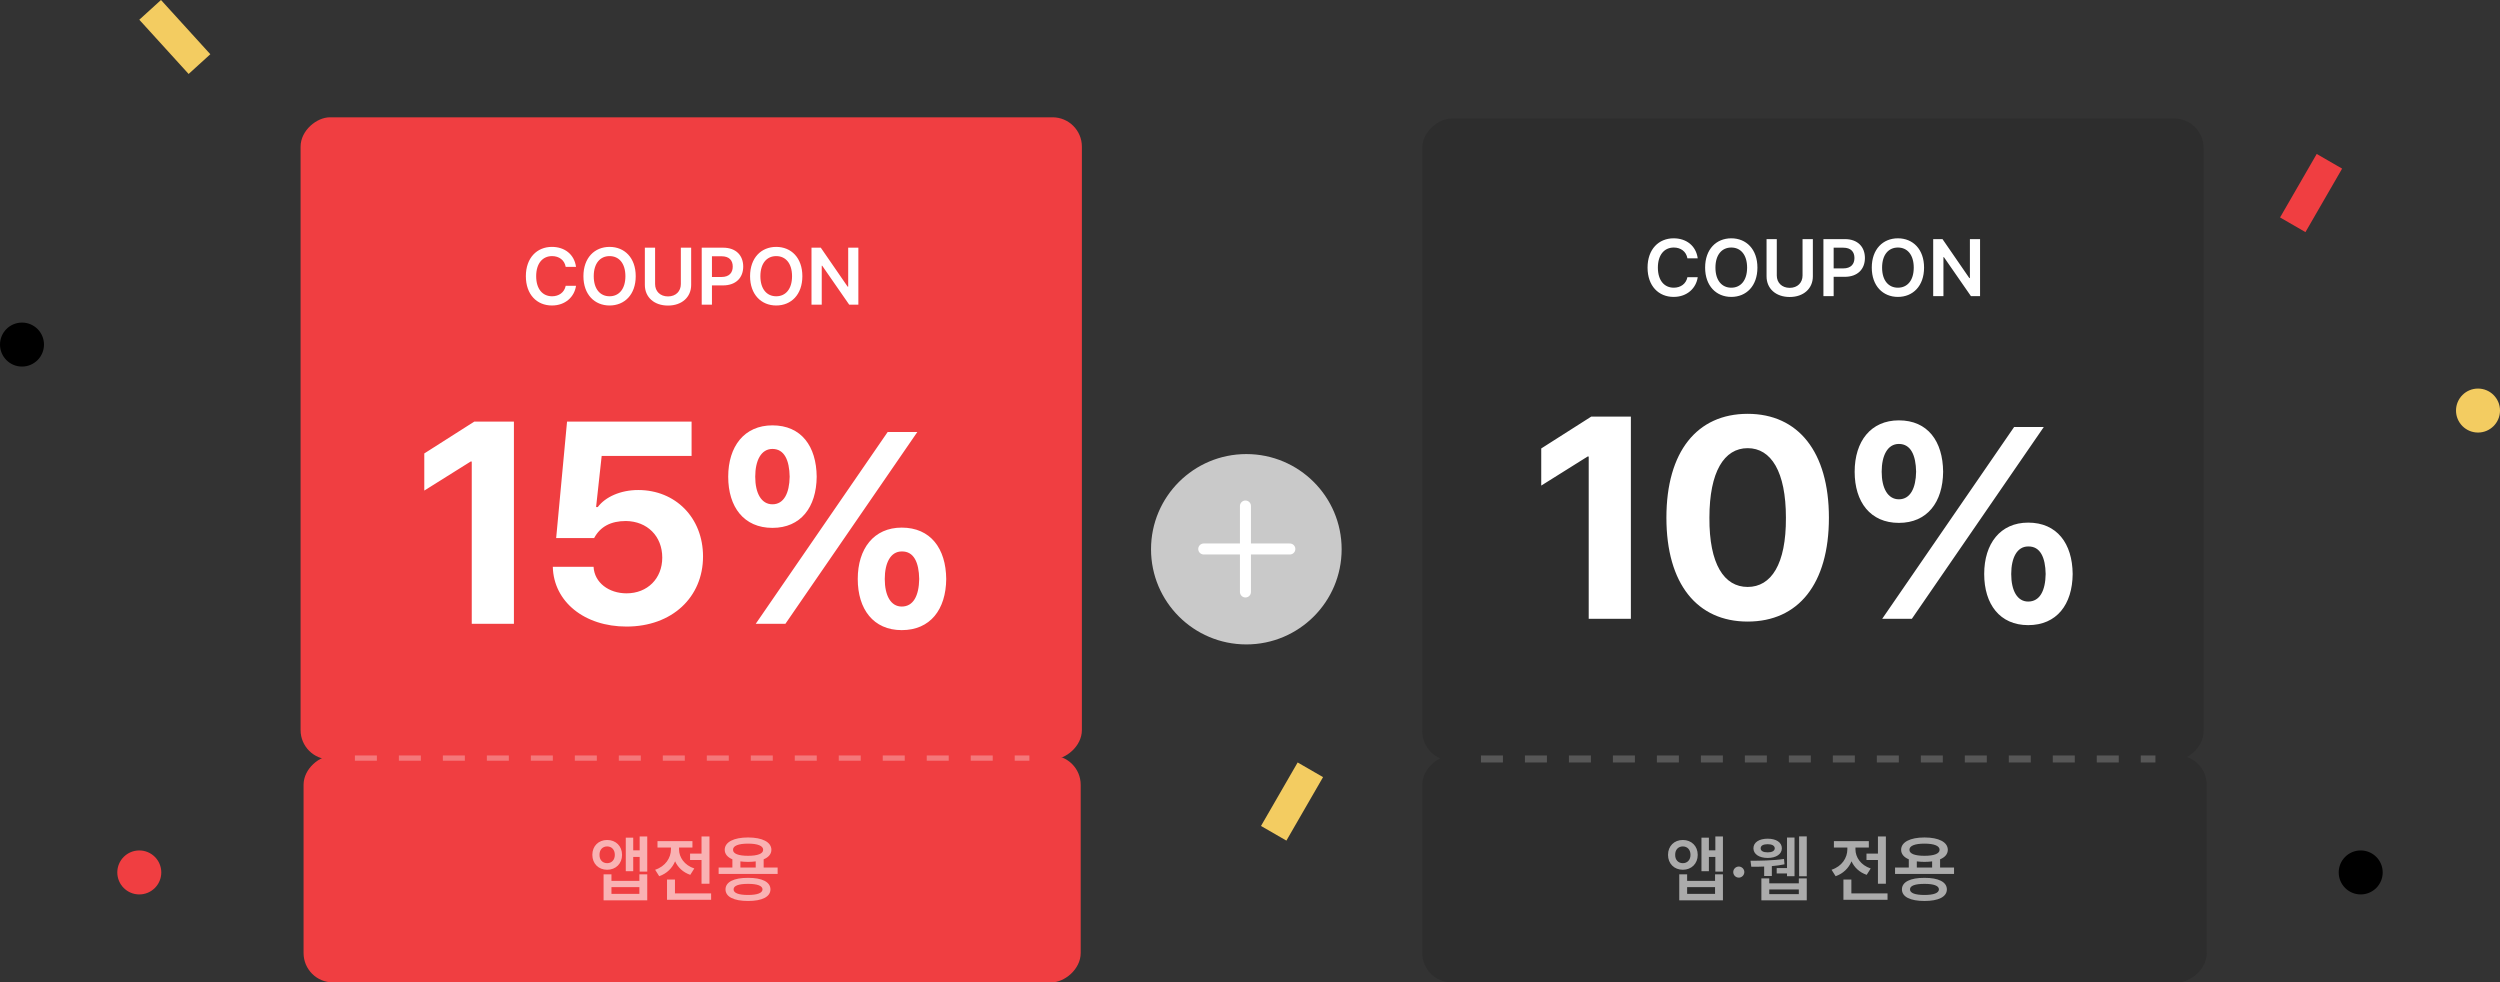 <svg width="341" height="134" viewBox="0 0 341 134" fill="none" xmlns="http://www.w3.org/2000/svg">
<rect x="0" y="0" width="341" height="134" fill="#333333" stroke="none"/>
<g clip-path="url(#clip0_8770_20003)">
<rect x="300.569" y="16.165" width="87.585" height="106.569" rx="4" transform="rotate(90 300.569 16.165)" fill="#2D2D2D"/>
<path d="M230.162 35.235C230.001 34.3 229.249 33.763 228.304 33.763C227.025 33.763 226.134 34.741 226.134 36.502C226.134 38.286 227.036 39.242 228.304 39.242C229.228 39.242 229.979 38.726 230.162 37.813L231.569 37.813C231.354 39.306 230.13 40.498 228.282 40.498C226.23 40.498 224.727 39.005 224.727 36.502C224.727 33.989 226.252 32.506 228.282 32.506C230.001 32.506 231.333 33.505 231.569 35.235L230.162 35.235ZM239.712 36.502C239.712 39.016 238.187 40.498 236.146 40.498C234.104 40.498 232.579 39.005 232.579 36.502C232.579 33.989 234.104 32.506 236.146 32.506C238.187 32.506 239.712 33.989 239.712 36.502ZM238.305 36.502C238.305 34.73 237.413 33.763 236.146 33.763C234.878 33.763 233.986 34.73 233.986 36.502C233.986 38.275 234.878 39.242 236.146 39.242C237.413 39.242 238.305 38.275 238.305 36.502ZM245.867 32.614L247.274 32.614L247.274 37.695C247.274 39.36 246.007 40.509 244.116 40.509C242.215 40.509 240.958 39.36 240.958 37.695L240.958 32.614L242.354 32.614L242.354 37.577C242.354 38.554 243.042 39.263 244.116 39.263C245.19 39.263 245.867 38.554 245.867 37.577L245.867 32.614ZM248.714 40.391L248.714 32.614L251.636 32.614C253.419 32.614 254.375 33.699 254.375 35.192C254.375 36.685 253.408 37.759 251.614 37.759L250.11 37.759L250.11 40.391L248.714 40.391ZM250.11 36.61L251.421 36.61C252.474 36.61 252.946 36.019 252.946 35.192C252.946 34.354 252.474 33.785 251.421 33.785L250.11 33.785L250.11 36.61ZM262.442 36.502C262.442 39.016 260.917 40.498 258.876 40.498C256.835 40.498 255.31 39.005 255.31 36.502C255.31 33.989 256.835 32.506 258.876 32.506C260.917 32.506 262.442 33.989 262.442 36.502ZM261.035 36.502C261.035 34.73 260.144 33.763 258.876 33.763C257.608 33.763 256.717 34.73 256.717 36.502C256.717 38.275 257.608 39.242 258.876 39.242C260.144 39.242 261.035 38.275 261.035 36.502ZM270.08 32.614L270.08 40.391L268.834 40.391L265.149 35.074L265.085 35.074L265.085 40.391L263.688 40.391L263.688 32.614L264.956 32.614L268.619 37.931L268.694 37.931L268.694 32.614L270.08 32.614Z" fill="white"/>
<path d="M222.451 56.827L222.451 84.401L216.7 84.401L216.7 62.273L216.547 62.273L210.225 66.234L210.225 61.169L217.043 56.827L222.451 56.827ZM238.381 84.782C231.488 84.782 227.298 79.64 227.298 70.614C227.298 61.587 231.488 56.446 238.381 56.446C245.275 56.446 249.464 61.626 249.464 70.614C249.464 79.678 245.275 84.782 238.381 84.782ZM238.381 80.059C241.581 80.059 243.637 76.974 243.599 70.614C243.599 64.33 241.581 61.13 238.381 61.13C235.182 61.13 233.164 64.33 233.164 70.614C233.125 76.974 235.182 80.059 238.381 80.059ZM259.009 71.321C255.107 71.321 252.975 68.466 252.975 64.347C252.975 60.192 255.179 57.337 259.009 57.337C262.948 57.337 265.007 60.192 265.043 64.347C265.007 68.502 262.875 71.321 259.009 71.321ZM259.009 68.105C260.563 68.105 261.322 66.587 261.358 64.347C261.322 62.107 260.635 60.553 259.009 60.553C257.455 60.553 256.661 62.143 256.661 64.347C256.661 66.587 257.492 68.105 259.009 68.105ZM276.642 85.268C272.776 85.268 270.644 82.414 270.644 78.294C270.644 74.139 272.848 71.285 276.642 71.285C280.58 71.285 282.676 74.139 282.712 78.294C282.676 82.45 280.544 85.268 276.642 85.268ZM276.642 82.052C278.232 82.052 278.991 80.571 279.027 78.294C278.991 76.054 278.304 74.501 276.642 74.537C275.124 74.537 274.33 76.09 274.33 78.294C274.33 80.571 275.161 82.052 276.642 82.052ZM256.733 84.401L274.727 58.241L278.774 58.241L260.78 84.401L256.733 84.401Z" fill="white"/>
</g>
<g clip-path="url(#clip1_8770_20003)">
<rect x="301" y="103.043" width="30.957" height="107" rx="4" transform="rotate(90 301 103.043)" fill="#2D2D2D"/>
<line x1="202" y1="103.5" x2="294" y2="103.5" stroke="white" stroke-opacity="0.2" stroke-dasharray="3 3"/>
<path d="M229.539 114.573C230.721 114.573 231.57 115.403 231.57 116.604C231.57 117.795 230.721 118.635 229.539 118.635C228.357 118.635 227.518 117.795 227.518 116.604C227.518 115.403 228.357 114.573 229.539 114.573ZM229.539 115.452C228.924 115.452 228.484 115.891 228.494 116.604C228.484 117.297 228.924 117.737 229.539 117.737C230.145 117.737 230.584 117.297 230.584 116.604C230.584 115.891 230.145 115.452 229.539 115.452ZM235.008 114.094L235.008 118.889L233.973 118.889L233.973 116.887L233.094 116.887L233.094 118.831L232.078 118.831L232.078 114.26L233.094 114.26L233.094 115.989L233.973 115.989L233.973 114.094L235.008 114.094ZM230.125 119.26L230.125 120.149L233.934 120.149L233.934 119.26L235.008 119.26L235.008 122.805L229.051 122.805L229.051 119.26L230.125 119.26ZM230.125 121.926L233.934 121.926L233.934 121.008L230.125 121.008L230.125 121.926ZM237.176 119.709C236.756 119.709 236.414 119.368 236.414 118.948C236.414 118.538 236.756 118.196 237.176 118.196C237.576 118.196 237.928 118.538 237.928 118.948C237.928 119.368 237.576 119.709 237.176 119.709ZM246.443 114.084L246.443 119.524L245.398 119.524L245.398 114.084L246.443 114.084ZM244.773 114.241L244.773 119.514L243.748 119.514L243.748 119.143L242.342 119.143L242.342 118.401L243.748 118.401L243.748 114.241L244.773 114.241ZM238.768 117.405C239.949 117.405 241.893 117.385 243.338 117.161L243.406 117.893C242.864 118.01 242.273 118.088 241.678 118.137L241.678 119.485L240.633 119.485L240.633 118.196C239.979 118.23 239.368 118.23 238.875 118.225L238.768 117.405ZM241.326 119.817L241.326 120.491L245.359 120.491L245.359 119.817L246.443 119.817L246.443 122.805L240.252 122.805L240.252 119.817L241.326 119.817ZM241.326 121.956L245.359 121.956L245.359 121.321L241.326 121.321L241.326 121.956ZM241.111 114.397C242.264 114.397 243.045 114.895 243.045 115.706C243.045 116.506 242.264 117.024 241.111 117.024C239.949 117.024 239.168 116.506 239.168 115.706C239.168 114.895 239.949 114.397 241.111 114.397ZM241.111 115.149C240.516 115.149 240.154 115.344 240.154 115.706C240.154 116.077 240.516 116.262 241.111 116.262C241.688 116.262 242.068 116.077 242.078 115.706C242.068 115.344 241.688 115.149 241.111 115.149ZM257.234 114.094L257.234 120.54L256.15 120.54L256.15 117.307L254.588 117.307L254.588 116.428L256.15 116.428L256.15 114.094L257.234 114.094ZM257.459 121.858L257.459 122.737L251.443 122.737L251.443 119.973L252.527 119.973L252.527 121.858L257.459 121.858ZM253.084 115.852C253.084 116.917 253.797 118.01 255.164 118.459L254.617 119.329C253.631 118.992 252.933 118.323 252.547 117.483C252.156 118.416 251.419 119.153 250.379 119.514L249.822 118.635C251.229 118.176 251.98 117.014 251.98 115.842L251.98 115.608L250.145 115.608L250.145 114.729L254.91 114.729L254.91 115.608L253.084 115.608L253.084 115.852ZM266.531 118.333L266.531 119.202L258.484 119.202L258.484 118.333L260.359 118.333L260.359 117.209C259.695 116.931 259.314 116.487 259.314 115.911C259.314 114.856 260.555 114.231 262.498 114.231C264.441 114.231 265.672 114.856 265.682 115.911C265.677 116.492 265.296 116.936 264.627 117.209L264.627 118.333L266.531 118.333ZM262.498 119.739C264.402 119.729 265.545 120.295 265.555 121.311C265.545 122.336 264.402 122.893 262.498 122.893C260.574 122.893 259.422 122.336 259.422 121.311C259.422 120.295 260.574 119.729 262.498 119.739ZM262.498 120.559C261.209 120.559 260.516 120.813 260.525 121.311C260.516 121.809 261.209 122.073 262.498 122.073C263.758 122.073 264.461 121.809 264.471 121.311C264.461 120.813 263.758 120.559 262.498 120.559ZM262.498 115.071C261.189 115.071 260.438 115.364 260.447 115.911C260.438 116.448 261.189 116.731 262.498 116.731C263.797 116.731 264.559 116.448 264.559 115.911C264.559 115.364 263.797 115.071 262.498 115.071ZM261.453 118.333L263.543 118.333L263.543 117.493C263.226 117.537 262.874 117.561 262.498 117.561C262.122 117.561 261.771 117.537 261.453 117.493L261.453 118.333Z" fill="white" fill-opacity="0.6"/>
</g>
<g clip-path="url(#clip2_8770_20003)">
<rect x="147.569" y="16" width="87.585" height="106.569" rx="4" transform="rotate(90 147.569 16)" fill="#F03E41"/>
<path d="M77.162 36.405C77.001 35.47 76.249 34.933 75.304 34.933C74.025 34.933 73.134 35.911 73.134 37.672C73.134 39.456 74.036 40.412 75.304 40.412C76.228 40.412 76.98 39.896 77.162 38.983L78.569 38.983C78.355 40.476 77.13 41.669 75.282 41.669C73.231 41.669 71.727 40.175 71.727 37.672C71.727 35.159 73.252 33.676 75.282 33.676C77.001 33.676 78.333 34.675 78.569 36.405L77.162 36.405ZM86.712 37.672C86.712 40.186 85.186 41.669 83.145 41.669C81.105 41.669 79.579 40.175 79.579 37.672C79.579 35.159 81.105 33.676 83.145 33.676C85.186 33.676 86.712 35.159 86.712 37.672ZM85.305 37.672C85.305 35.9 84.413 34.933 83.145 34.933C81.878 34.933 80.986 35.9 80.986 37.672C80.986 39.445 81.878 40.412 83.145 40.412C84.413 40.412 85.305 39.445 85.305 37.672ZM92.867 33.784L94.274 33.784L94.274 38.865C94.274 40.53 93.007 41.679 91.116 41.679C89.215 41.679 87.958 40.53 87.958 38.865L87.958 33.784L89.355 33.784L89.355 38.747C89.355 39.724 90.042 40.433 91.116 40.433C92.19 40.433 92.867 39.724 92.867 38.747L92.867 33.784ZM95.714 41.561L95.714 33.784L98.636 33.784C100.419 33.784 101.375 34.869 101.375 36.362C101.375 37.855 100.408 38.929 98.614 38.929L97.11 38.929L97.11 41.561L95.714 41.561ZM97.11 37.78L98.421 37.78C99.474 37.78 99.946 37.189 99.946 36.362C99.946 35.524 99.474 34.955 98.421 34.955L97.11 34.955L97.11 37.78ZM109.442 37.672C109.442 40.186 107.917 41.669 105.876 41.669C103.835 41.669 102.31 40.175 102.31 37.672C102.31 35.159 103.835 33.676 105.876 33.676C107.917 33.676 109.442 35.159 109.442 37.672ZM108.035 37.672C108.035 35.9 107.144 34.933 105.876 34.933C104.608 34.933 103.717 35.9 103.717 37.672C103.717 39.445 104.608 40.412 105.876 40.412C107.144 40.412 108.035 39.445 108.035 37.672ZM117.08 33.784L117.08 41.561L115.834 41.561L112.149 36.244L112.085 36.244L112.085 41.561L110.688 41.561L110.688 33.784L111.956 33.784L115.619 39.101L115.694 39.101L115.694 33.784L117.08 33.784Z" fill="white"/>
<path d="M70.098 57.508L70.098 85.082L64.347 85.082L64.347 62.954L64.195 62.954L57.873 66.915L57.873 61.85L64.69 57.508L70.098 57.508ZM85.457 85.463C79.707 85.463 75.517 82.073 75.403 77.312L80.963 77.312C81.078 79.483 83.058 80.931 85.457 80.931C88.314 80.931 90.332 78.912 90.332 76.056C90.332 73.123 88.276 71.105 85.381 71.066C83.325 71.066 81.877 71.828 81.04 73.39L75.86 73.39L77.345 57.508L94.332 57.508L94.332 62.192L82.068 62.192L81.306 69.162L81.535 69.162C82.563 67.791 84.62 66.839 87.057 66.839C92.123 66.839 95.893 70.609 95.893 75.903C95.893 81.464 91.665 85.463 85.457 85.463ZM105.362 72.002C101.459 72.002 99.328 69.147 99.328 65.028C99.328 60.873 101.532 58.019 105.362 58.019C109.3 58.019 111.36 60.873 111.396 65.028C111.36 69.184 109.228 72.002 105.362 72.002ZM105.362 68.786C106.915 68.786 107.674 67.269 107.71 65.028C107.674 62.788 106.988 61.234 105.362 61.234C103.808 61.234 103.013 62.824 103.013 65.028C103.013 67.269 103.844 68.786 105.362 68.786ZM122.995 85.949C119.128 85.949 116.997 83.095 116.997 78.976C116.997 74.82 119.201 71.966 122.995 71.966C126.933 71.966 129.029 74.82 129.065 78.976C129.029 83.131 126.897 85.949 122.995 85.949ZM122.995 82.733C124.584 82.733 125.343 81.252 125.379 78.976C125.343 76.735 124.657 75.182 122.995 75.218C121.477 75.218 120.682 76.772 120.682 78.976C120.682 81.252 121.513 82.733 122.995 82.733ZM103.085 85.082L121.08 58.922L125.126 58.922L107.132 85.082L103.085 85.082Z" fill="white"/>
</g>
<g clip-path="url(#clip3_8770_20003)">
<rect x="147.407" y="103.043" width="30.957" height="106" rx="4" transform="rotate(90 147.407 103.043)" fill="#F03E41"/>
<line x1="48.407" y1="103.261" x2="140.407" y2="103.261" stroke="white" stroke-opacity="0.3" stroke-dasharray="3 3"/>
<path d="M82.817 114.573C83.998 114.573 84.848 115.403 84.848 116.604C84.848 117.795 83.998 118.635 82.817 118.635C81.635 118.635 80.795 117.795 80.795 116.604C80.795 115.403 81.635 114.573 82.817 114.573ZM82.817 115.452C82.201 115.452 81.762 115.891 81.772 116.604C81.762 117.297 82.201 117.737 82.817 117.737C83.422 117.737 83.862 117.297 83.862 116.604C83.862 115.891 83.422 115.452 82.817 115.452ZM88.285 114.094L88.285 118.889L87.25 118.889L87.25 116.887L86.371 116.887L86.371 118.831L85.356 118.831L85.356 114.26L86.371 114.26L86.371 115.989L87.25 115.989L87.25 114.094L88.285 114.094ZM83.403 119.26L83.403 120.149L87.211 120.149L87.211 119.26L88.285 119.26L88.285 122.805L82.328 122.805L82.328 119.26L83.403 119.26ZM83.403 121.926L87.211 121.926L87.211 121.008L83.403 121.008L83.403 121.926ZM96.772 114.094L96.772 120.54L95.688 120.54L95.688 117.307L94.125 117.307L94.125 116.428L95.688 116.428L95.688 114.094L96.772 114.094ZM96.996 121.858L96.996 122.737L90.981 122.737L90.981 119.973L92.065 119.973L92.065 121.858L96.996 121.858ZM92.621 115.852C92.621 116.917 93.334 118.01 94.701 118.459L94.154 119.329C93.168 118.992 92.47 118.323 92.084 117.483C91.694 118.416 90.956 119.153 89.916 119.514L89.36 118.635C90.766 118.176 91.518 117.014 91.518 115.842L91.518 115.608L89.682 115.608L89.682 114.729L94.448 114.729L94.448 115.608L92.621 115.608L92.621 115.852ZM106.069 118.333L106.069 119.202L98.022 119.202L98.022 118.333L99.897 118.333L99.897 117.209C99.233 116.931 98.852 116.487 98.852 115.911C98.852 114.856 100.092 114.231 102.035 114.231C103.979 114.231 105.209 114.856 105.219 115.911C105.214 116.492 104.833 116.936 104.164 117.209L104.164 118.333L106.069 118.333ZM102.035 119.739C103.94 119.729 105.082 120.295 105.092 121.311C105.082 122.336 103.94 122.893 102.035 122.893C100.112 122.893 98.959 122.336 98.959 121.311C98.959 120.295 100.112 119.729 102.035 119.739ZM102.035 120.559C100.746 120.559 100.053 120.813 100.063 121.311C100.053 121.809 100.746 122.073 102.035 122.073C103.295 122.073 103.998 121.809 104.008 121.311C103.998 120.813 103.295 120.559 102.035 120.559ZM102.035 115.071C100.727 115.071 99.975 115.364 99.985 115.911C99.975 116.448 100.727 116.731 102.035 116.731C103.334 116.731 104.096 116.448 104.096 115.911C104.096 115.364 103.334 115.071 102.035 115.071ZM100.99 118.333L103.08 118.333L103.08 117.493C102.763 117.537 102.411 117.561 102.035 117.561C101.659 117.561 101.308 117.537 100.99 117.493L100.99 118.333Z" fill="white" fill-opacity="0.6"/>
</g>
<ellipse cx="170" cy="74.917" rx="13" ry="12.982" fill="#C9C9C9"/>
<path d="M169.879 69.018L169.879 80.746" stroke="white" stroke-width="1.5" stroke-linecap="round"/>
<path d="M175.935 74.882L164.19 74.882" stroke="white" stroke-width="1.5" stroke-linecap="round"/>
<circle cx="338" cy="56" r="3" fill="#F3CC61"/>
<circle cx="19" cy="119" r="3" fill="#F03E41"/>
<circle cx="3" cy="47" r="3" fill="black"/>
<circle cx="322" cy="119" r="3" fill="black"/>
<rect x="316" y="21" width="4" height="10" transform="rotate(30 316 21)" fill="#F03E41"/>
<rect x="177" y="104" width="4" height="10" transform="rotate(30 177 104)" fill="#F3CC61"/>
<rect x="19" y="2.691" width="4" height="10" transform="rotate(-42.289 19 2.691)" fill="#F3CC61"/>
<defs>
<clipPath id="clip0_8770_20003">
<rect x="300.569" y="16.165" width="87.585" height="106.569" rx="4" transform="rotate(90 300.569 16.165)" fill="white"/>
</clipPath>
<clipPath id="clip1_8770_20003">
<rect x="301" y="103.043" width="30.957" height="107" rx="4" transform="rotate(90 301 103.043)" fill="white"/>
</clipPath>
<clipPath id="clip2_8770_20003">
<rect x="147.569" y="16" width="87.585" height="106.569" rx="4" transform="rotate(90 147.569 16)" fill="white"/>
</clipPath>
<clipPath id="clip3_8770_20003">
<rect x="147.407" y="103.043" width="30.957" height="106" rx="4" transform="rotate(90 147.407 103.043)" fill="white"/>
</clipPath>
</defs>
</svg>
